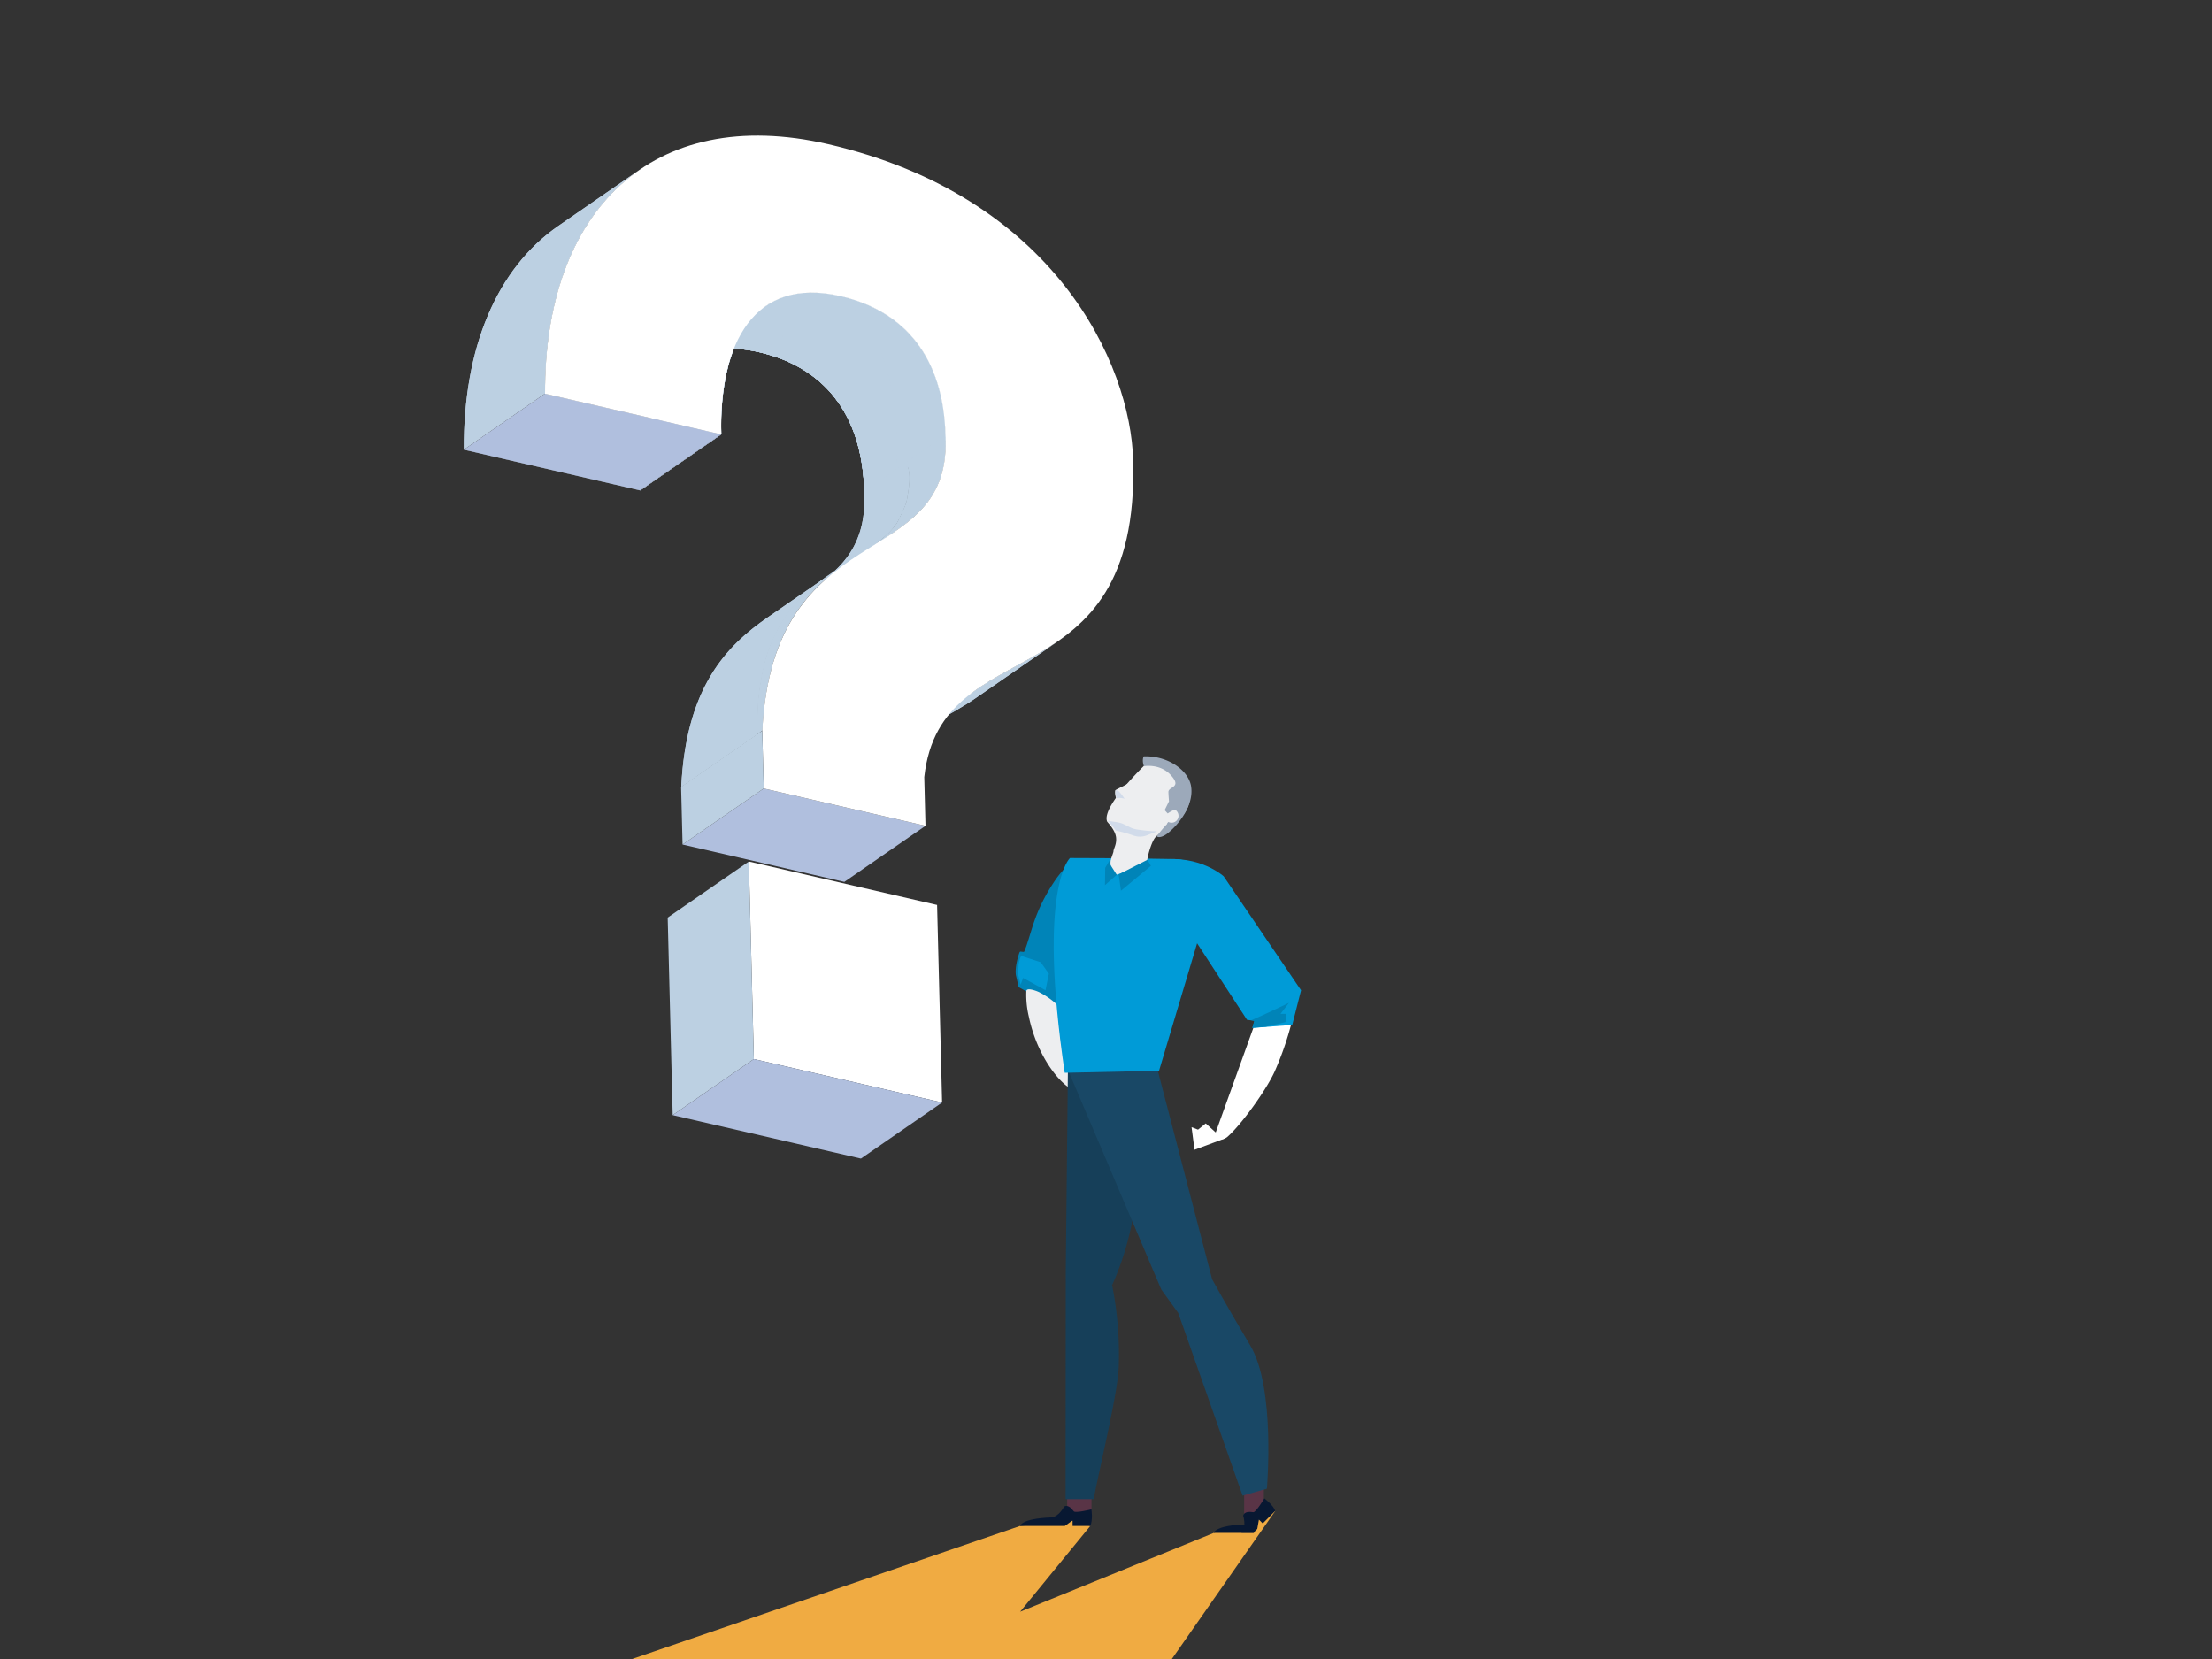 <svg xmlns="http://www.w3.org/2000/svg" xmlns:xlink="http://www.w3.org/1999/xlink" id="Layer_1" data-name="Layer 1" viewBox="0 0 800 600"><rect x="0" y="0" width="800" height="600" fill="#333333" stroke="none"/><defs><style> .cls-1 { fill: #bcd0e2; } .cls-2 { fill: #f0ab42; } .cls-3 { clip-path: url(#clip-path); } .cls-4 { isolation: isolate; } .cls-5 { clip-path: url(#clip-path-2); } .cls-6 { clip-path: url(#clip-path-4); } .cls-7 { clip-path: url(#clip-path-5); } .cls-8 { clip-path: url(#clip-path-7); } .cls-9 { clip-path: url(#clip-path-8); } .cls-10 { clip-path: url(#clip-path-10); } .cls-11 { clip-path: url(#clip-path-11); } .cls-12 { clip-path: url(#clip-path-13); } .cls-13 { clip-path: url(#clip-path-15); } .cls-14 { clip-path: url(#clip-path-17); } .cls-15 { clip-path: url(#clip-path-18); } .cls-16 { clip-path: url(#clip-path-20); } .cls-17 { clip-path: url(#clip-path-22); } .cls-18 { fill: #858585; } .cls-19 { fill: #626c76; } .cls-20 { fill: #b0bfde; } .cls-21 { clip-path: url(#clip-path-23); } .cls-22 { clip-path: url(#clip-path-24); } .cls-23 { fill: #fff; } .cls-24 { fill: #edeef0; } .cls-25 { fill: #0084b8; } .cls-26 { fill: #c9c8b6; } .cls-27 { fill: #009bd7; } .cls-28 { fill: #593446; } .cls-29 { fill: #081832; } .cls-30 { fill: #163f59; } .cls-31 { fill: #194866; } .cls-32 { fill: #d1dbea; } .cls-33 { fill: #9ca9ba; } </style><clipPath id="clip-path"><path class="cls-1" d="M312.64,179.37c0-.57,0-1.16-.07-1.75l11.54-8c0,.06.07.18.14.18a1.58,1.58,0,0,0,.76-.07,21.91,21.91,0,0,0,3.17-1.27c1.39,3.27.47,8.34-.1,11.84-.4,2.47-2.05,5.46-3.1,7.72-2,4.19-7.34,7.94-11,10.82l-19.48,13.45C305.06,205.07,313,196.68,312.64,179.37Z"></path></clipPath><clipPath id="clip-path-2"><path class="cls-1" d="M312.64,179.37c0-.57,0-1.15-.07-1.75l11.54-8c0,.43,0,1-.09,1.84Z"></path></clipPath><clipPath id="clip-path-4"><path class="cls-1" d="M323.9,192.05,314,198.88c3.61-2.88,9-6.63,11-10.82,1-2.26,2.7-5.25,3.1-7.72.57-3.5,1.49-8.57.1-11.84a21.91,21.91,0,0,1-3.17,1.27,1.58,1.58,0,0,1-.76.07c-.07,0-.12-.12-.14-.18l17.81-12.31c0,.59.05,1.17.07,1.74C342.35,176.4,334.41,184.79,323.9,192.05Z"></path></clipPath><clipPath id="clip-path-5"><path class="cls-1" d="M342,159.09,324,171.5c.05-.86.07-1.41.09-1.84h0l17.81-12.31C342,157.94,342,158.52,342,159.09Z"></path></clipPath><clipPath id="clip-path-7"><path class="cls-1" d="M341.92,157.35l-17.81,12.31c.11-2,.37-4.55.39-6.51,0-3.19.05-7.47-.25-10.65-.25-2.56-.61-6-1.08-8.51-.22-1.13-.48-2.64-.74-3.75-.5-2.09-1.15-4.89-1.81-6.94a72.24,72.24,0,0,0-3.77-9.9,61,61,0,0,0-3.75-6.63,49.24,49.24,0,0,0-5.44-6.55c-1-1-2.55-2.17-3.64-3.1C327,112.43,341.2,129.1,341.92,157.35Z"></path></clipPath><clipPath id="clip-path-8"><path class="cls-1" d="M254.63,127.53a25.89,25.89,0,0,0-4.9,2.12l29.35-20.28a26.75,26.75,0,0,1,4.89-2.12l-29.33,20.27L284,107.25c5.58-1.77,12.22-1.94,20-.14l-29.34,20.28c-7.8-1.8-14.45-1.63-20,.14A70.92,70.92,0,0,1,265,123.8a76.37,76.37,0,0,1,11.31-2.21A76.37,76.37,0,0,0,265,123.8c-2.61.71-4.7,1.47-5.48,1.75-1.39.5-3,1.18-3.72,1.48C255.43,127.18,255,127.39,254.63,127.53Z"></path></clipPath><clipPath id="clip-path-10"><path class="cls-1" d="M274.65,127.39c-11.38-2.63-20.3-1.07-27,3.56L277,110.67c6.7-4.63,15.63-6.18,27-3.56h0c1.09.93,2.65,2,3.64,3.1a49.24,49.24,0,0,1,5.44,6.55,61,61,0,0,1,3.75,6.63,72.24,72.24,0,0,1,3.77,9.9c.66,2,1.31,4.85,1.81,6.94.26,1.11.52,2.62.74,3.75.47,2.53.83,5.95,1.08,8.51.3,3.18.27,7.46.25,10.65,0,2-.28,4.55-.39,6.51l-11.54,8C311.86,149.37,297.63,132.69,274.65,127.39Z"></path></clipPath><clipPath id="clip-path-11"><path class="cls-1" d="M274.65,127.39c5.36-3.69,24-16.58,29.34-20.28a47.36,47.36,0,0,1,3.65,3.1,49.31,49.31,0,0,1,5.45,6.55,60.24,60.24,0,0,1,3.75,6.63,71.91,71.91,0,0,1,3.78,9.91c.66,2,1.31,4.84,1.81,6.94.26,1.11.52,2.62.74,3.75.47,2.53.83,5.94,1.08,8.51.3,3.18.27,7.46.25,10.65,0,2-.28,4.55-.39,6.51l-11.54,8C311.86,149.37,297.63,132.69,274.65,127.39Z"></path></clipPath><clipPath id="clip-path-13"><path class="cls-1" d="M341.92,157.35l-17.81,12.31c.11-2,.37-4.55.39-6.51,0-3.19.05-7.47-.25-10.65-.25-2.57-.61-6-1.08-8.51-.22-1.13-.48-2.64-.74-3.75-.5-2.1-1.15-4.89-1.81-6.94a71.91,71.91,0,0,0-3.78-9.91,60.24,60.24,0,0,0-3.75-6.63,49.31,49.31,0,0,0-5.45-6.55,47.36,47.36,0,0,0-3.65-3.1C327,112.42,341.2,129.09,341.92,157.35Z"></path></clipPath><clipPath id="clip-path-15"><path class="cls-1" d="M249.73,129.65a23.54,23.54,0,0,0-2.09,1.3L277,110.67c.67-.46,1.37-.9,2.09-1.3Z"></path></clipPath><clipPath id="clip-path-17"><path class="cls-1" d="M382.42,232.05l-29.35,20.28c-9.56,6.6-20.08,11-28.88,17.1h0l29.34-20.28C362.33,243.07,372.86,238.65,382.42,232.05Z"></path></clipPath><clipPath id="clip-path-18"><path class="cls-1" d="M233.51,154.66c2.42-10.46,7-18.8,14.11-23.7L277,110.68a28.61,28.61,0,0,0-6.57,6.39l-29.33,20.26,29.33-20.26a46,46,0,0,0-7.54,17.32l-8.93,6.17-1.9,1.31-3.84,2.65-1.92,1.33-1.92,1.33-1.9,1.31-1.87,1.29-1.83,1.27-5.23,3.61h0Z"></path></clipPath><clipPath id="clip-path-20"><path class="cls-1" d="M233.51,154.66h0l5.23-3.61,1.83-1.27,22.28-15.39a91.78,91.78,0,0,0-2,22.69l-29.35,20.28A91.86,91.86,0,0,1,233.51,154.66Z"></path></clipPath><clipPath id="clip-path-22"><path class="cls-1" d="M201.92,81.72l29.35-20.28c-22.1,15.27-34.37,43.82-34.16,80.93l-29.34,20.27C167.55,125.54,179.82,97,201.92,81.72Z"></path></clipPath><clipPath id="clip-path-23"><path class="cls-1" d="M277.71,223.25,299,208.57c-1.6,1.15-3.71,2.73-5.26,4-.78.63-1.76,1.54-2.51,2.21a51.31,51.31,0,0,0-4.69,5,47.73,47.73,0,0,0-4.12,5.85,73,73,0,0,0-3.42,6.86,55.9,55.9,0,0,0-2.6,8c-.68,2.71-1.29,6.4-1.71,9.16-.47,3.07-.61,7.23-.76,10.34-.08,1.69,0,3.93,0,5.62l-27.54,19C248.17,248.5,262.71,233.61,277.71,223.25Z"></path></clipPath><clipPath id="clip-path-24"><path class="cls-1" d="M273.87,265.51c0-1.69-.07-3.93,0-5.62.15-3.11.29-7.27.76-10.34.42-2.76,1-6.45,1.71-9.16a55.9,55.9,0,0,1,2.6-8,73,73,0,0,1,3.42-6.86,47.73,47.73,0,0,1,4.12-5.85,51.31,51.31,0,0,1,4.69-5c.75-.67,1.73-1.58,2.51-2.21,1.55-1.22,3.66-2.8,5.26-4l8.11-5.6c-15,10.36-29.55,25.25-31.38,61.29Z"></path></clipPath></defs><title>faq</title><polygon class="cls-2" points="450.19 551.32 439.03 554.38 368.94 582.91 394.32 551.87 387.91 549.92 368.94 551.87 228.63 600 290.61 600 343.3 600 423.82 600 461.24 546.43 450.19 551.32"></polygon><g><g><path class="cls-1" d="M312.64,179.37c0-.57,0-1.16-.07-1.75l11.54-8c0,.06.07.18.14.18a1.58,1.58,0,0,0,.76-.07,21.91,21.91,0,0,0,3.17-1.27c1.39,3.27.47,8.34-.1,11.84-.4,2.47-2.05,5.46-3.1,7.72-2,4.19-7.34,7.94-11,10.82l-19.48,13.45C305.06,205.07,313,196.68,312.64,179.37Z"></path><g class="cls-3"><g class="cls-4"><path class="cls-1" d="M323.92,192l-29.35,20.27c10.5-7.25,18.44-15.64,18.07-32.94,0-.57,0-1.16-.07-1.75l29.35-20.27c0,.59.05,1.17.07,1.74.36,17.3-7.57,25.69-18.07,32.95"></path></g></g></g><g><path class="cls-1" d="M312.64,179.37c0-.57,0-1.15-.07-1.75l11.54-8c0,.43,0,1-.09,1.84Z"></path><g class="cls-5"><g class="cls-4"><path class="cls-1" d="M342,159.09l-29.35,20.28c0-.57,0-1.15-.07-1.75l29.35-20.27c0,.59.05,1.17.07,1.74"></path></g></g></g><g><path class="cls-1" d="M312.64,179.37c0-.57,0-1.15-.07-1.75l11.54-8c0,.43,0,1-.09,1.84Z"></path><g class="cls-5"><g class="cls-4"><path class="cls-1" d="M342,159.09l-29.35,20.28c0-.57,0-1.15-.07-1.75l29.35-20.27c0,.59.05,1.17.07,1.74"></path></g></g></g><g><path class="cls-1" d="M323.9,192.05,314,198.88c3.61-2.88,9-6.63,11-10.82,1-2.26,2.7-5.25,3.1-7.72.57-3.5,1.49-8.57.1-11.84a21.91,21.91,0,0,1-3.17,1.27,1.58,1.58,0,0,1-.76.07c-.07,0-.12-.12-.14-.18l17.81-12.31c0,.59.05,1.17.07,1.74C342.35,176.4,334.41,184.79,323.9,192.05Z"></path><g class="cls-6"><g class="cls-4"><path class="cls-1" d="M323.92,192l-29.35,20.27c10.5-7.25,18.44-15.64,18.07-32.94,0-.57,0-1.16-.07-1.75l29.35-20.27c0,.59.05,1.17.07,1.74.36,17.3-7.57,25.69-18.07,32.95"></path></g></g></g><g><path class="cls-1" d="M342,159.09,324,171.5c.05-.86.07-1.41.09-1.84h0l17.81-12.31C342,157.94,342,158.52,342,159.09Z"></path><g class="cls-7"><g class="cls-4"><path class="cls-1" d="M342,159.09l-29.35,20.28c0-.57,0-1.15-.07-1.75l29.35-20.27c0,.59.05,1.17.07,1.74"></path></g></g></g><g><path class="cls-1" d="M342,159.09,324,171.5c.05-.86.07-1.41.09-1.84h0l17.81-12.31C342,157.94,342,158.52,342,159.09Z"></path><g class="cls-7"><g class="cls-4"><path class="cls-1" d="M342,159.09l-29.35,20.28c0-.57,0-1.15-.07-1.75l29.35-20.27c0,.59.05,1.17.07,1.74"></path></g></g></g><g><path class="cls-1" d="M341.92,157.35l-17.81,12.31c.11-2,.37-4.55.39-6.51,0-3.19.05-7.47-.25-10.65-.25-2.56-.61-6-1.08-8.51-.22-1.13-.48-2.64-.74-3.75-.5-2.09-1.15-4.89-1.81-6.94a72.24,72.24,0,0,0-3.77-9.9,61,61,0,0,0-3.75-6.63,49.24,49.24,0,0,0-5.44-6.55c-1-1-2.55-2.17-3.64-3.1C327,112.43,341.2,129.1,341.92,157.35Z"></path><g class="cls-8"><g class="cls-4"><path class="cls-1" d="M341.92,157.35l-29.35,20.27c-.71-28.25-14.94-44.93-37.92-50.23-11.38-2.63-20.31-1.07-27,3.56L277,110.68c6.71-4.64,15.63-6.19,27-3.57,23,5.31,37.21,22,37.93,50.24"></path></g></g></g><g><path class="cls-1" d="M254.63,127.53a25.89,25.89,0,0,0-4.9,2.12l29.35-20.28a26.75,26.75,0,0,1,4.89-2.12l-29.33,20.27L284,107.25c5.58-1.77,12.22-1.94,20-.14l-29.34,20.28c-7.8-1.8-14.45-1.63-20,.14A70.92,70.92,0,0,1,265,123.8a76.37,76.37,0,0,1,11.31-2.21A76.37,76.37,0,0,0,265,123.8c-2.61.71-4.7,1.47-5.48,1.75-1.39.5-3,1.18-3.72,1.48C255.43,127.18,255,127.39,254.63,127.53Z"></path><g class="cls-9"><g class="cls-4"><path class="cls-1" d="M304,107.11l-29.34,20.28c-11.38-2.63-20.31-1.07-27,3.56L277,110.68c6.71-4.64,15.63-6.19,27-3.57"></path></g></g></g><g><path class="cls-1" d="M254.63,127.53a25.89,25.89,0,0,0-4.9,2.12l29.35-20.28a26.75,26.75,0,0,1,4.89-2.12l-29.33,20.27L284,107.25c5.58-1.77,12.22-1.94,20-.14l-29.34,20.28c-7.8-1.8-14.45-1.63-20,.14A70.92,70.92,0,0,1,265,123.8a76.37,76.37,0,0,1,11.31-2.21A76.37,76.37,0,0,0,265,123.8c-2.61.71-4.7,1.47-5.48,1.75-1.39.5-3,1.18-3.72,1.48C255.43,127.18,255,127.39,254.63,127.53Z"></path><g class="cls-9"><g class="cls-4"><path class="cls-1" d="M304,107.11l-29.34,20.28c-11.38-2.63-20.31-1.07-27,3.56L277,110.68c6.71-4.64,15.63-6.19,27-3.57"></path></g></g></g><g><path class="cls-1" d="M274.65,127.39c-11.38-2.63-20.3-1.07-27,3.56L277,110.67c6.7-4.63,15.63-6.18,27-3.56h0c1.09.93,2.65,2,3.64,3.1a49.24,49.24,0,0,1,5.44,6.55,61,61,0,0,1,3.75,6.63,72.24,72.24,0,0,1,3.77,9.9c.66,2,1.31,4.85,1.81,6.94.26,1.11.52,2.62.74,3.75.47,2.53.83,5.95,1.08,8.51.3,3.18.27,7.46.25,10.65,0,2-.28,4.55-.39,6.51l-11.54,8C311.86,149.37,297.63,132.69,274.65,127.39Z"></path><g class="cls-10"><g class="cls-4"><path class="cls-1" d="M341.92,157.35l-29.35,20.27c-.71-28.25-14.94-44.93-37.92-50.23-11.38-2.63-20.31-1.07-27,3.56L277,110.68c6.71-4.64,15.63-6.19,27-3.57,23,5.31,37.21,22,37.93,50.24"></path></g></g></g><g><path class="cls-1" d="M274.65,127.39c5.36-3.69,24-16.58,29.34-20.28a47.36,47.36,0,0,1,3.65,3.1,49.31,49.31,0,0,1,5.45,6.55,60.24,60.24,0,0,1,3.75,6.63,71.91,71.91,0,0,1,3.78,9.91c.66,2,1.31,4.84,1.81,6.94.26,1.11.52,2.62.74,3.75.47,2.53.83,5.94,1.08,8.51.3,3.18.27,7.46.25,10.65,0,2-.28,4.55-.39,6.51l-11.54,8C311.86,149.37,297.63,132.69,274.65,127.39Z"></path><g class="cls-11"><g class="cls-4"><path class="cls-1" d="M341.92,157.35l-29.35,20.27c-.71-28.25-14.94-44.93-37.92-50.23L304,107.11c23,5.31,37.21,22,37.93,50.24"></path></g></g></g><g><path class="cls-1" d="M274.65,127.39c5.36-3.69,24-16.58,29.34-20.28a47.36,47.36,0,0,1,3.65,3.1,49.31,49.31,0,0,1,5.45,6.55,60.24,60.24,0,0,1,3.75,6.63,71.91,71.91,0,0,1,3.78,9.91c.66,2,1.31,4.84,1.81,6.94.26,1.11.52,2.62.74,3.75.47,2.53.83,5.94,1.08,8.51.3,3.18.27,7.46.25,10.65,0,2-.28,4.55-.39,6.51l-11.54,8C311.86,149.37,297.63,132.69,274.65,127.39Z"></path><g class="cls-11"><g class="cls-4"><path class="cls-1" d="M341.92,157.35l-29.35,20.27c-.71-28.25-14.94-44.93-37.92-50.23L304,107.11c23,5.31,37.21,22,37.93,50.24"></path></g></g></g><g><path class="cls-1" d="M341.92,157.35l-17.81,12.31c.11-2,.37-4.55.39-6.51,0-3.19.05-7.47-.25-10.65-.25-2.57-.61-6-1.08-8.51-.22-1.13-.48-2.64-.74-3.75-.5-2.1-1.15-4.89-1.81-6.94a71.91,71.91,0,0,0-3.78-9.91,60.24,60.24,0,0,0-3.75-6.63,49.31,49.31,0,0,0-5.45-6.55,47.36,47.36,0,0,0-3.65-3.1C327,112.42,341.2,129.09,341.92,157.35Z"></path><g class="cls-12"><g class="cls-4"><path class="cls-1" d="M341.92,157.35l-29.35,20.27c-.71-28.25-14.94-44.93-37.92-50.23L304,107.11c23,5.31,37.21,22,37.93,50.24"></path></g></g></g><g><path class="cls-1" d="M341.92,157.35l-17.81,12.31c.11-2,.37-4.55.39-6.51,0-3.19.05-7.47-.25-10.65-.25-2.57-.61-6-1.08-8.51-.22-1.13-.48-2.64-.74-3.75-.5-2.1-1.15-4.89-1.81-6.94a71.91,71.91,0,0,0-3.78-9.91,60.24,60.24,0,0,0-3.75-6.63,49.31,49.31,0,0,0-5.45-6.55,47.36,47.36,0,0,0-3.65-3.1C327,112.42,341.2,129.09,341.92,157.35Z"></path><g class="cls-12"><g class="cls-4"><path class="cls-1" d="M341.92,157.35l-29.35,20.27c-.71-28.25-14.94-44.93-37.92-50.23L304,107.11c23,5.31,37.21,22,37.93,50.24"></path></g></g></g><g><path class="cls-1" d="M249.73,129.65a23.54,23.54,0,0,0-2.09,1.3L277,110.67c.67-.46,1.37-.9,2.09-1.3Z"></path><g class="cls-13"><g class="cls-4"><path class="cls-1" d="M304,107.11l-29.34,20.28c-11.38-2.63-20.31-1.07-27,3.56L277,110.68c6.71-4.64,15.63-6.19,27-3.57"></path></g></g></g><g><path class="cls-1" d="M249.73,129.65a23.54,23.54,0,0,0-2.09,1.3L277,110.67c.67-.46,1.37-.9,2.09-1.3Z"></path><g class="cls-13"><g class="cls-4"><path class="cls-1" d="M304,107.11l-29.34,20.28c-11.38-2.63-20.31-1.07-27,3.56L277,110.68c6.71-4.64,15.63-6.19,27-3.57"></path></g></g></g><g><path class="cls-1" d="M382.42,232.05l-29.35,20.28c-9.56,6.6-20.08,11-28.88,17.1h0l29.34-20.28C362.33,243.07,372.86,238.65,382.42,232.05Z"></path><g class="cls-14"><g class="cls-4"><path class="cls-1" d="M382.42,232.05l-29.35,20.28c-9.56,6.6-20.08,11-28.88,17.1l29.34-20.28c8.8-6.08,19.33-10.5,28.89-17.1"></path></g></g></g><g><path class="cls-1" d="M233.51,154.66c2.42-10.46,7-18.8,14.11-23.7L277,110.68a28.61,28.61,0,0,0-6.57,6.39l-29.33,20.26,29.33-20.26a46,46,0,0,0-7.54,17.32l-8.93,6.17-1.9,1.31-3.84,2.65-1.92,1.33-1.92,1.33-1.9,1.31-1.87,1.29-1.83,1.27-5.23,3.61h0Z"></path><g class="cls-15"><g class="cls-4"><path class="cls-1" d="M260.87,157.08l-29.35,20.28C231,156.45,235.94,139,247.63,131L277,110.68c-11.69,8.07-16.65,25.5-16.11,46.4"></path></g></g></g><g><path class="cls-1" d="M233.51,154.66c2.42-10.46,7-18.8,14.11-23.7L277,110.68a28.61,28.61,0,0,0-6.57,6.39l-29.33,20.26,29.33-20.26a46,46,0,0,0-7.54,17.32l-8.93,6.17-1.9,1.31-3.84,2.65-1.92,1.33-1.92,1.33-1.9,1.31-1.87,1.29-1.83,1.27-5.23,3.61h0Z"></path><g class="cls-15"><g class="cls-4"><path class="cls-1" d="M260.87,157.08l-29.35,20.28C231,156.45,235.94,139,247.63,131L277,110.68c-11.69,8.07-16.65,25.5-16.11,46.4"></path></g></g></g><g><path class="cls-1" d="M233.51,154.66h0l5.23-3.61,1.83-1.27,22.28-15.39a91.78,91.78,0,0,0-2,22.69l-29.35,20.28A91.86,91.86,0,0,1,233.51,154.66Z"></path><g class="cls-16"><g class="cls-4"><path class="cls-1" d="M260.87,157.08l-29.35,20.28C231,156.45,235.94,139,247.63,131L277,110.68c-11.69,8.07-16.65,25.5-16.11,46.4"></path></g></g></g><g><path class="cls-1" d="M233.51,154.66h0l5.23-3.61,1.83-1.27,22.28-15.39a91.78,91.78,0,0,0-2,22.69l-29.35,20.28A91.86,91.86,0,0,1,233.51,154.66Z"></path><g class="cls-16"><g class="cls-4"><path class="cls-1" d="M260.87,157.08l-29.35,20.28C231,156.45,235.94,139,247.63,131L277,110.68c-11.69,8.07-16.65,25.5-16.11,46.4"></path></g></g></g><g class="cls-4"><path class="cls-1" d="M201.92,81.72l29.35-20.28c-22.1,15.27-34.37,43.82-34.16,80.93l-29.34,20.27C167.55,125.54,179.82,97,201.92,81.72Z"></path><g class="cls-17"><g class="cls-4"><path class="cls-1" d="M197.11,142.37l-29.34,20.27c-.22-37.1,12-65.65,34.15-80.92l29.35-20.28c-22.1,15.27-34.37,43.82-34.16,80.93"></path></g></g></g><polygon class="cls-18" points="260.87 157.08 231.52 177.36 167.77 162.64 197.11 142.37 260.87 157.08"></polygon><polygon class="cls-19" points="260.87 157.08 231.52 177.36 167.77 162.64 197.11 142.37 260.87 157.08"></polygon><path class="cls-1" d="M304,107.11c-31.21-7.2-44,17.07-43.12,50l-63.76-14.71,63.76,14.71c-.84-32.9,11.91-57.17,43.12-50,23,5.31,37.21,22,37.93,50.24,0,.59.05,1.17.07,1.74,0-.57,0-1.15-.07-1.74C341.2,129.09,327,112.42,304,107.11Z"></path><polygon class="cls-20" points="260.87 157.08 231.52 177.36 167.77 162.64 197.11 142.37 260.87 157.08"></polygon><g><path class="cls-1" d="M277.71,223.25,299,208.57c-1.6,1.15-3.71,2.73-5.26,4-.78.63-1.76,1.54-2.51,2.21a51.31,51.31,0,0,0-4.69,5,47.73,47.73,0,0,0-4.12,5.85,73,73,0,0,0-3.42,6.86,55.9,55.9,0,0,0-2.6,8c-.68,2.71-1.29,6.4-1.71,9.16-.47,3.07-.61,7.23-.76,10.34-.08,1.69,0,3.93,0,5.62l-27.54,19C248.17,248.5,262.71,233.61,277.71,223.25Z"></path><g class="cls-21"><g class="cls-4"><path class="cls-1" d="M275.68,264.26l-29.35,20.27c1.84-36,16.38-50.92,31.38-61.29L307.06,203c-15,10.36-29.55,25.25-31.38,61.29"></path></g></g></g><g><path class="cls-1" d="M273.87,265.51c0-1.69-.07-3.93,0-5.62.15-3.11.29-7.27.76-10.34.42-2.76,1-6.45,1.71-9.16a55.9,55.9,0,0,1,2.6-8,73,73,0,0,1,3.42-6.86,47.73,47.73,0,0,1,4.12-5.85,51.31,51.31,0,0,1,4.69-5c.75-.67,1.73-1.58,2.51-2.21,1.55-1.22,3.66-2.8,5.26-4l8.11-5.6c-15,10.36-29.55,25.25-31.38,61.29Z"></path><g class="cls-22"><g class="cls-4"><path class="cls-1" d="M275.68,264.26l-29.35,20.27c1.84-36,16.38-50.92,31.38-61.29L307.06,203c-15,10.36-29.55,25.25-31.38,61.29"></path></g></g></g><polygon class="cls-20" points="334.71 298.67 305.37 318.95 246.86 305.44 276.21 285.17 334.71 298.67"></polygon><path class="cls-23" d="M299.56,52.15C381.12,71,408.93,131.34,409.83,166.6c2.25,88.6-69.59,60-75.56,114.44l.44,17.63-58.5-13.5-.53-20.91c4-77.91,67.33-57,66.31-105.17,0-.57,0-1.15-.07-1.74C341.2,129.09,327,112.42,304,107.11c-31.21-7.2-44,17.07-43.12,50l-63.76-14.71C196.73,76.36,235.85,37.44,299.56,52.15Z"></path><polygon class="cls-1" points="276.21 285.17 246.86 305.44 246.33 284.53 275.68 264.26 276.21 285.17"></polygon><polygon class="cls-23" points="272.64 383.02 270.83 311.58 338.91 327.29 340.72 398.74 272.64 383.02"></polygon><polygon class="cls-1" points="272.64 383.02 243.29 403.3 241.48 331.85 270.83 311.58 272.64 383.02"></polygon><polygon class="cls-20" points="340.72 398.74 311.37 419.02 243.29 403.3 272.64 383.02 340.72 398.74"></polygon></g><g><path class="cls-24" d="M389.23,394l3,3.76a12.39,12.39,0,0,0,3.35,3.08c2,1.15,3.39-.88,4.29-4.24a17.63,17.63,0,0,0,.73-5.43s-1.66-3.75-3.57-2.12-6.94.15-7,1.78A10.28,10.28,0,0,1,389.23,394Z"></path><polygon class="cls-24" points="399.92 389.56 403.49 393 406.73 396.48 406.11 397.48 403.63 395.61 399.18 396.31 399.42 394.06 399.92 389.56"></polygon><polygon class="cls-24" points="402.86 397.88 405.16 402.39 404.7 403.69 402.02 399.99 398.65 398.08 399.42 394.06 402.86 397.88"></polygon><polygon class="cls-24" points="403.6 405.37 401.89 401.55 400.94 398.72 399.12 397.4 397.96 400.17 399.94 401.48 402.64 405.8 403.6 405.37"></polygon><polygon class="cls-24" points="401.3 407.66 398.85 399.91 397.54 399.14 396.68 400.95 398.45 403.67 400.48 407.45 401.3 407.66"></polygon></g><path class="cls-24" d="M388.5,389a2.81,2.81,0,0,0,3.9.19s5.14-4.11,6.26-3.09,3.55.73,3.55.73,1.05.82-1,2.53a5.87,5.87,0,0,1-2.71,1.29s-2.47,4.32-3.45,4.63c-2,.62-6.49-4.23-6.49-4.23S388.26,388.73,388.5,389Z"></path><path class="cls-25" d="M396,312s-5.89-6.63-15,7.28c-6.3,9.62-7.56,16.15-9.38,21.56a28.21,28.21,0,0,1-1.26,3.42c-1.57,0-1.41-.6-1.94,1.06-1.55,4.91-1,7.4-1,7.4l1,4.31,14.71,8,1-10.1-.49-1.46s.27-2.24,1.27-2.9,4.95-12.13,13.47-18.62C402.37,329,396.53,313.72,396,312Z"></path><path class="cls-26" d="M386.1,347c-.78,1.46-.79,2.25-1.51,3.78-1.06,2.27-1.53.14-.79-2.82.9-3.53,1.14-5.19,2.8-8.11a94.61,94.61,0,0,1,6.25-9.45c1.68-2.34-1,6.61-1.66,7.38C389,340.4,388.74,342,386.1,347Z"></path><path class="cls-24" d="M383.8,364.86s-3.89,18.42,9.76,27.5c4.06,2.7-.28,2.69-4.47,2.08s-13.73-11.07-17-26.76a34,34,0,0,1-.91-9.21c.06-1.4,3.38-.23,4.56.32A28.14,28.14,0,0,1,383.8,364.86Z"></path><path class="cls-27" d="M376.38,348l-7-2.27c-.76.84-1,3.41-1,3.41l-.15,3.28.89,3.71.9-2.45,8.1,4.46,1.21-6Z"></path><rect class="cls-28" x="385.96" y="534.58" width="8.79" height="13.39"></rect><rect class="cls-28" x="449.97" y="534.58" width="7.11" height="13.39"></rect><path class="cls-29" d="M394.32,551.87h-6.41v-2l-2.79,2H368.94s.28-2.65,11.16-3.07c2.79-.1,4.74-3.9,4.74-3.9s1.39-1.25,3.49,1.67c.54.77,6.42-.7,6.42-.7S395.3,549.78,394.32,551.87Z"></path><path class="cls-30" d="M386.22,386.87l-.77,72.52,15.33,8.47a104.54,104.54,0,0,0,10.35-39.4C412.28,406.38,386.22,386.87,386.22,386.87Z"></path><path class="cls-31" d="M386.22,386.87,420,466.38l6.13,8.48,23.27,66.06,8.79-2.51s3.21-36.31-6-51.78-13.8-23.93-13.8-23.93l-20.32-78Z"></path><path class="cls-30" d="M395.53,542.18c2.77-14.23,8.88-39,9.08-48.18a128.82,128.82,0,0,0-2.3-28.72l-16.86-5.89-.07,82.79Z"></path><path class="cls-29" d="M449,554.32h4.34l1.37-1.38.6-3.35,1.38,1.38,4.53-4.54c-.78-2.17-3.94-4.53-3.94-4.53s-3.12,5.18-4,5c-3.55-.6-3.65,1.28-3.65,1.28S450.91,552.26,449,554.32Z"></path><path class="cls-29" d="M453.53,549.4a5.07,5.07,0,0,1-3.34,1.92c-10.88.41-11.16,3.06-11.16,3.06h14.5Z"></path><path class="cls-23" d="M453.68,370.67l-14.8,41.12s3.22,1,5.09-.68c5.07-4.5,13.91-16.78,17-23.51a113.77,113.77,0,0,0,6.51-19.14Z"></path><polygon class="cls-23" points="443.23 411.66 432.01 415.82 430.94 407.65 433.28 408.55 436.07 406.3 440.34 410.17 443.23 411.66"></polygon><path class="cls-27" d="M385.07,388l34.11-.74,14.18-47.49s9.2-28.71-8.43-29.08-37.95-.37-37.95-.37S375.1,320.6,385.07,388Z"></path><path class="cls-24" d="M416.12,274.65s-17.95,16.68-15.72,22.46c.1.25,2.92,3,3.23,5.71.3,2.58-.93,4.1-.93,5.13,0,.34-.9,2.55-1,3.21-.42,3,1.09,5.42,2.35,5.12a86.52,86.52,0,0,0,9.16-3.55c.77-.43,1.51-.5,1.7-1.74.42-2.62,1.8-7.09,3.11-8.35,3.87-3.72,14.73-7.3,11.72-18C428.85,281.55,417.65,273.92,416.12,274.65Z"></path><polygon class="cls-25" points="404.57 316.25 405.41 322.14 416.24 313.14 414.98 310.94 404.57 316.25"></polygon><polygon class="cls-25" points="401.38 312.46 401.7 310.48 399.71 313.87 399.62 320.12 403.9 316.39 401.38 312.46"></polygon><path class="cls-32" d="M400.6,296.8s.84.19,2.47.42a13.53,13.53,0,0,1,2.83.63c3.16,1.42,2.88,1.61,5,2.09a55.5,55.5,0,0,0,7.6.73s-2.63,1-3.67,1.42a6.9,6.9,0,0,1-5,.05c-5.79-1.95-5.79-1.39-6.38-1.88A32.85,32.85,0,0,0,400.6,296.8Z"></path><path class="cls-24" d="M409.74,282.34a48.5,48.5,0,0,1-4.75,2.58c-.69.35-1.6.77-1.67,1a7.61,7.61,0,0,0,.07,1.75c.07.41.28,2.09,1.67.83S409.74,282.34,409.74,282.34Z"></path><path class="cls-33" d="M430.73,284.15c-1.05-5.65-8.51-10.95-17.09-10.6,0,0-.76,1.25.08,3.56,0,0,5.79-1.11,9.76,3.27,4.16,4.61-1,4-.91,6.12.07,1.75.21,3.3.21,3.3L421.21,293l1.1,1.2s3.08-2.19,3-.84c-.13,1.65-2.29,3.44-2.56,3.72s-.76.73-.68.94a41.46,41.46,0,0,0-3.71,4.45c.57.52,2,.35,3.81-1C426.3,298.25,432,291.05,430.73,284.15Z"></path><path class="cls-24" d="M425.19,293a2.51,2.51,0,1,1-3.15,3.9"></path><path class="cls-32" d="M406.72,288.86a27.84,27.84,0,0,0-2-2.62c-.28-.14-.91-.56-1.12-.35s-.37,1.08.19,2.65C403.93,288.93,404.26,288.23,406.72,288.86Z"></path><path class="cls-27" d="M431.06,338.27,451,368.83l2.69.36-.77,2.58,14.44-1.1,3.19-12.52-28-41.23s-8.72-7.93-23-5.89C409.21,312.5,429.53,335.69,431.06,338.27Z"></path><path class="cls-25" d="M466.16,362.69S457.24,367,452.51,369l1.17.16-.77,2.58,5-.42,7-1.65.38-3h-2.16Z"></path></svg>